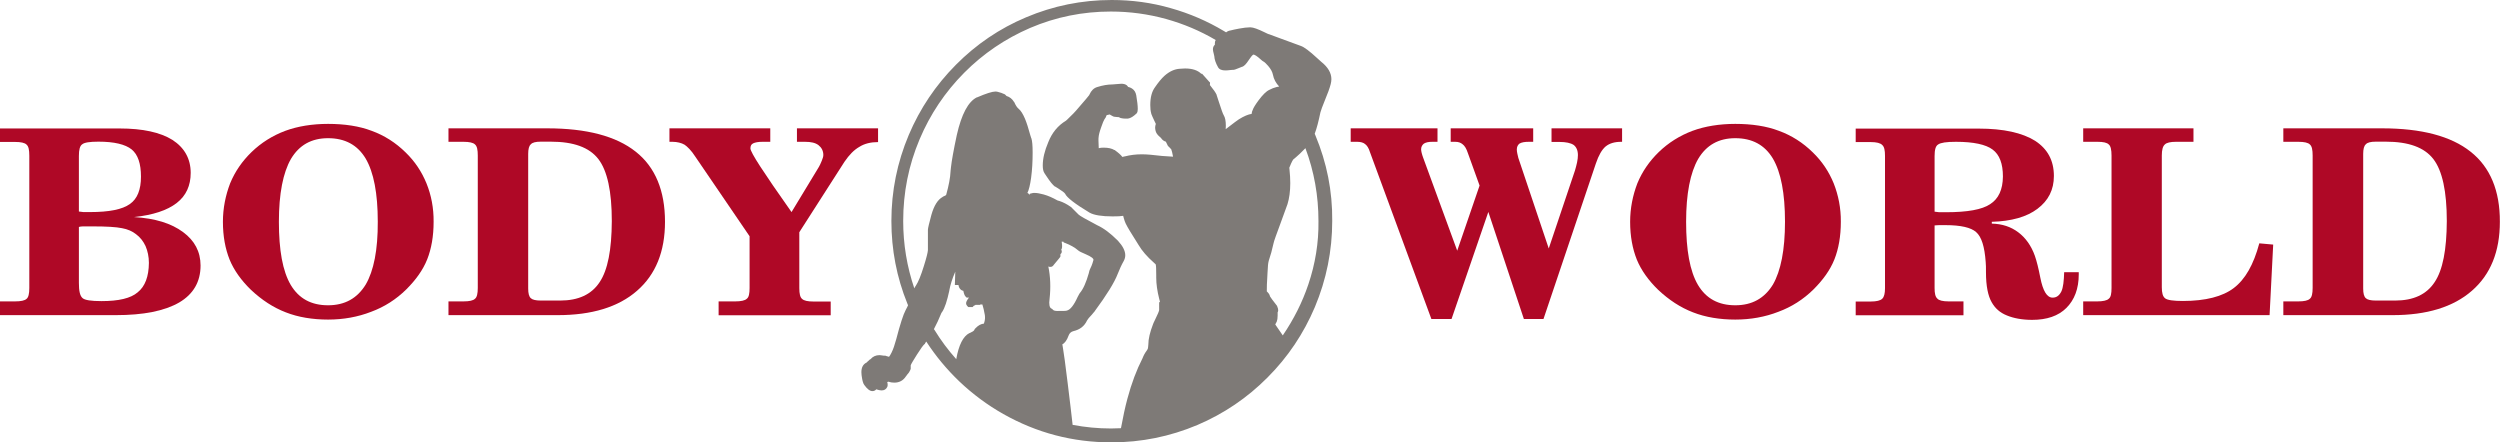 <?xml version="1.0" encoding="utf-8"?>
<!-- Generator: Adobe Illustrator 27.1.0, SVG Export Plug-In . SVG Version: 6.00 Build 0)  -->
<svg version="1.1" id="Layer_1" xmlns="http://www.w3.org/2000/svg" xmlns:xlink="http://www.w3.org/1999/xlink" x="0px" y="0px"
	 viewBox="0 0 180 31.86" style="enable-background:new 0 0 180 31.86;" xml:space="preserve">
<style type="text/css">
	.st0{fill-rule:evenodd;clip-rule:evenodd;fill:#AF0826;}
	.st1{fill-rule:evenodd;clip-rule:evenodd;fill:#7E7A77;}
</style>
<g>
	<path class="st0" d="M177.88,10.92c-1.41-1.12-3.54-1.68-6.37-1.68h-7.11v0.97h1.09c0.41,0,0.69,0.06,0.82,0.19
		c0.15,0.13,0.2,0.39,0.2,0.8v9.53c0,0.41-0.06,0.67-0.2,0.78c-0.13,0.13-0.41,0.19-0.82,0.19h-1.09v0.99h7.87
		c2.45,0,4.36-0.58,5.7-1.75c1.35-1.17,2.02-2.83,2.02-4.97C180,13.73,179.29,12.03,177.88,10.92z M175.29,20.32
		c-0.58,0.88-1.52,1.32-2.84,1.32h-1.39c-0.37,0-0.61-0.06-0.72-0.17c-0.13-0.11-0.19-0.35-0.19-0.69v-9.7
		c0-0.35,0.06-0.58,0.19-0.69c0.11-0.13,0.35-0.19,0.72-0.19h0.71c1.65,0,2.78,0.41,3.43,1.25c0.65,0.84,0.97,2.33,0.97,4.47
		C176.16,17.98,175.88,19.45,175.29,20.32z"/>
	<path class="st0" d="M163.41,22.69h-13.42V21.7h1.02c0.39,0,0.69-0.06,0.82-0.19c0.15-0.11,0.2-0.37,0.2-0.78V11.2
		c0-0.41-0.06-0.69-0.2-0.8c-0.13-0.13-0.39-0.19-0.8-0.19h-1.04V9.24h7.94v0.97h-1.26c-0.39,0-0.67,0.06-0.8,0.19
		c-0.15,0.13-0.22,0.39-0.22,0.8v9.48c0,0.41,0.07,0.67,0.24,0.8c0.17,0.13,0.59,0.19,1.28,0.19c1.63,0,2.86-0.32,3.66-0.93
		c0.83-0.63,1.43-1.69,1.84-3.22l1,0.09L163.41,22.69z"/>
	<path class="st0" d="M148.62,19.6c-0.02,0.63-0.07,1.1-0.2,1.38c-0.15,0.3-0.35,0.45-0.63,0.45c-0.41,0-0.7-0.48-0.89-1.45
		c-0.13-0.67-0.26-1.19-0.39-1.56c-0.26-0.73-0.67-1.3-1.19-1.69c-0.54-0.41-1.17-0.61-1.91-0.63v-0.13
		c1.41-0.04,2.51-0.35,3.28-0.93c0.8-0.6,1.19-1.38,1.19-2.37c0-1.12-0.46-1.95-1.35-2.53c-0.93-0.58-2.28-0.88-4.05-0.88h-8.87
		v0.97h1.09c0.41,0,0.69,0.07,0.82,0.21c0.15,0.13,0.2,0.39,0.2,0.78v9.53c0,0.37-0.06,0.63-0.2,0.76c-0.13,0.13-0.41,0.2-0.82,0.2
		h-1.09v0.99h7.76V21.7h-1.08c-0.41,0-0.69-0.07-0.8-0.2c-0.15-0.13-0.2-0.39-0.2-0.76v-4.51c0.09,0,0.2-0.02,0.32-0.02h0.48
		c1.08,0,1.82,0.17,2.19,0.5c0.39,0.34,0.61,1.04,0.69,2.16c0.02,0.17,0.02,0.41,0.02,0.75c0,0.97,0.15,1.69,0.41,2.14
		c0.24,0.43,0.59,0.75,1.09,0.95c0.48,0.2,1.1,0.32,1.82,0.32c1.06,0,1.89-0.28,2.47-0.86c0.58-0.58,0.89-1.38,0.89-2.42V19.6
		H148.62z M143.29,14.7c-0.58,0.39-1.63,0.58-3.17,0.58h-0.5c-0.11-0.02-0.22-0.02-0.33-0.04v-4c0-0.45,0.07-0.73,0.26-0.84
		c0.19-0.13,0.59-0.19,1.28-0.19c1.26,0,2.15,0.19,2.64,0.56c0.5,0.37,0.74,1.02,0.74,1.94C144.2,13.65,143.9,14.31,143.29,14.7z"/>
	<path class="st0" d="M105.69,11.03c-0.11-0.34-0.24-0.54-0.39-0.65c-0.13-0.11-0.3-0.17-0.52-0.17h-0.33V9.24h5.94v0.97h-0.32
		c-0.3,0-0.52,0.04-0.67,0.13c-0.11,0.09-0.19,0.22-0.19,0.43c0,0.09,0.02,0.2,0.04,0.3c0.02,0.09,0.04,0.19,0.07,0.3l2.19,6.52
		l1.89-5.62c0.06-0.21,0.11-0.39,0.15-0.58c0.04-0.19,0.06-0.37,0.06-0.52c0-0.34-0.11-0.58-0.3-0.73
		c-0.22-0.15-0.58-0.22-1.02-0.22h-0.58V9.24h5.08v0.97h-0.06c-0.48,0-0.85,0.11-1.13,0.34c-0.26,0.22-0.5,0.63-0.7,1.23
		l-3.77,11.19h-1.41l-2.56-7.71l-2.65,7.71h-1.45l-4.42-12.01c-0.09-0.3-0.22-0.5-0.37-0.6c-0.11-0.09-0.3-0.15-0.54-0.15h-0.48
		V9.24h6.25v0.97h-0.37c-0.28,0-0.46,0.04-0.61,0.13c-0.11,0.09-0.2,0.22-0.2,0.41c0,0.07,0.02,0.17,0.04,0.26
		c0.02,0.11,0.07,0.22,0.11,0.35l2.45,6.69l1.61-4.69L105.69,11.03z"/>
	<path class="st0" d="M57.36,9.24h5.86v0.99c-0.52,0-0.98,0.11-1.34,0.34c-0.39,0.22-0.74,0.58-1.08,1.08l-3.25,5.07v4.02
		c0,0.41,0.06,0.67,0.2,0.78c0.13,0.13,0.41,0.19,0.82,0.19h1.24v0.99h-8.07V21.7h1.21c0.39,0,0.69-0.06,0.82-0.19
		c0.15-0.11,0.2-0.37,0.2-0.78v-3.72l-3.9-5.72c-0.3-0.47-0.59-0.74-0.78-0.87c-0.22-0.13-0.54-0.21-0.87-0.21h-0.22V9.24h7.26v0.97
		H54.9c-0.3,0-0.52,0.04-0.67,0.11c-0.15,0.07-0.2,0.2-0.2,0.37c0,0.13,0.24,0.58,0.71,1.3c0.46,0.71,1.21,1.81,2.25,3.28l1.86-3.07
		c0.17-0.26,0.26-0.48,0.32-0.63c0.07-0.17,0.11-0.3,0.11-0.41c0-0.3-0.13-0.54-0.35-0.71c-0.22-0.17-0.54-0.24-0.97-0.24h-0.58
		V9.24z"/>
	<path class="st0" d="M30.71,13.21c-0.35-0.86-0.85-1.6-1.5-2.23c-0.72-0.71-1.54-1.23-2.45-1.56c-0.89-0.34-1.95-0.5-3.14-0.5
		c-1.13,0-2.19,0.17-3.08,0.5c-0.91,0.34-1.74,0.86-2.43,1.53c-0.67,0.65-1.19,1.4-1.54,2.25c-0.33,0.86-0.52,1.79-0.52,2.77
		c0,1.04,0.17,1.94,0.48,2.72c0.32,0.78,0.85,1.51,1.54,2.18c0.78,0.73,1.6,1.27,2.51,1.62c0.89,0.35,1.93,0.52,3.04,0.52
		c1.11,0,2.15-0.19,3.1-0.56c0.95-0.35,1.8-0.89,2.54-1.62c0.67-0.67,1.19-1.38,1.5-2.16c0.3-0.76,0.46-1.66,0.46-2.7
		C31.23,14.98,31.05,14.05,30.71,13.21z M26.33,20.49c-0.61,0.99-1.5,1.49-2.71,1.49c-1.21,0-2.1-0.48-2.69-1.47
		c-0.58-0.99-0.85-2.5-0.85-4.54c0-2.03,0.3-3.54,0.87-4.53c0.59-0.99,1.47-1.49,2.67-1.49c1.21,0,2.12,0.48,2.71,1.47
		c0.58,0.99,0.87,2.51,0.87,4.54C27.21,17.99,26.91,19.5,26.33,20.49z"/>
	<path class="st0" d="M13.18,16.71c-0.85-0.63-2-0.99-3.53-1.08c1.37-0.15,2.39-0.48,3.08-1.02c0.67-0.52,1-1.25,1-2.16
		c0-1.02-0.45-1.82-1.32-2.38c-0.87-0.54-2.13-0.82-3.8-0.82H0v0.97h1.09c0.41,0,0.69,0.06,0.82,0.19c0.15,0.13,0.2,0.39,0.2,0.8
		v9.53c0,0.41-0.06,0.67-0.2,0.78C1.78,21.64,1.5,21.7,1.09,21.7H0v0.99h8.33c2,0,3.51-0.3,4.57-0.91c1.02-0.6,1.54-1.49,1.54-2.66
		C14.44,18.12,14.01,17.32,13.18,16.71z M5.68,11.23c0-0.45,0.07-0.73,0.24-0.84c0.15-0.13,0.54-0.19,1.17-0.19
		c1.13,0,1.93,0.19,2.39,0.56c0.45,0.37,0.67,1.02,0.67,1.96c0,0.93-0.26,1.6-0.8,1.97c-0.54,0.39-1.48,0.58-2.88,0.58H6.01
		c-0.11-0.02-0.22-0.02-0.33-0.04V11.23z M9.91,21.05c-0.5,0.43-1.37,0.63-2.6,0.63c-0.76,0-1.21-0.07-1.37-0.22
		c-0.19-0.17-0.26-0.52-0.26-1.1v-4.02c0.07-0.02,0.19-0.04,0.28-0.04h0.43h0.28c0.98,0,1.69,0.04,2.12,0.13
		c0.39,0.07,0.74,0.22,1,0.43c0.3,0.22,0.52,0.5,0.69,0.86c0.15,0.35,0.24,0.76,0.24,1.21C10.71,19.91,10.45,20.62,9.91,21.05z"/>
	<path class="st1" d="M94.71,9.75l-0.05-0.12c0.15-0.4,0.28-0.91,0.41-1.54c0.04-0.16,0.15-0.44,0.31-0.84
		c0.22-0.52,0.36-0.92,0.43-1.19c0.03-0.12,0.05-0.24,0.05-0.36c0-0.44-0.24-0.86-0.73-1.25l0,0l0,0c-0.04-0.04-0.14-0.12-0.3-0.27
		c-0.54-0.5-0.93-0.79-1.16-0.87C93.5,3.25,93,3.06,92.17,2.76c-0.49-0.18-0.76-0.28-0.81-0.3l-0.01,0l-0.01,0
		c-0.04-0.01-0.13-0.06-0.28-0.13c-0.49-0.24-0.83-0.36-1.01-0.36c-0.03,0-0.06,0-0.09,0c-0.17,0-0.42,0.03-0.75,0.09
		c-0.26,0.05-0.46,0.09-0.6,0.13c-0.14,0.02-0.25,0.07-0.33,0.14l-0.15-0.09c-1.2-0.72-2.48-1.27-3.83-1.65
		C82.92,0.19,81.49,0,80.04,0c-2.15,0-4.21,0.42-6.17,1.25c-1.9,0.8-3.58,1.94-5.04,3.41c-1.46,1.47-2.59,3.15-3.4,5.06
		c-0.83,1.97-1.25,4.03-1.25,6.19c0,2.07,0.38,4.05,1.15,5.95l0.05,0.12c-0.04,0.08-0.09,0.2-0.18,0.36c-0.16,0.3-0.39,1-0.67,2.08
		c-0.11,0.41-0.22,0.73-0.34,0.97c-0.07,0.14-0.13,0.24-0.18,0.3c-0.06-0.01-0.13-0.03-0.21-0.06l-0.05-0.02h-0.1l-0.22-0.03
		c-0.04-0.01-0.08-0.01-0.11-0.01c-0.26,0-0.48,0.1-0.64,0.29l-0.06,0.03l-0.03,0.03c0,0-0.02,0.01-0.03,0.03
		C62.5,26,62.44,26.05,62.4,26.1l-0.02,0.01l0,0c-0.24,0.12-0.36,0.35-0.36,0.69c0,0.05,0,0.11,0.01,0.16l0,0.01l0.01,0.09
		c0.03,0.19,0.05,0.32,0.07,0.38c0.03,0.12,0.07,0.22,0.12,0.28c0.21,0.29,0.4,0.44,0.58,0.44c0.11,0,0.21-0.04,0.28-0.13
		c0.15,0.05,0.27,0.08,0.38,0.08c0.19,0,0.33-0.08,0.4-0.23l0.01-0.02l0.01-0.02c0.02-0.05,0.02-0.1,0.02-0.15
		c0-0.06-0.01-0.12-0.03-0.18c0.03-0.01,0.05-0.02,0.08-0.03c0.15,0.05,0.29,0.07,0.43,0.07c0.36,0,0.64-0.15,0.84-0.46l0.01-0.01
		l0.01-0.01c0.03-0.05,0.07-0.11,0.13-0.17l0,0c0.05-0.05,0.1-0.13,0.15-0.24l0.04-0.1v-0.26c0.04-0.11,0.2-0.37,0.45-0.77
		c0.27-0.43,0.45-0.67,0.53-0.74l0.04-0.03l0.02-0.05c0-0.01,0.02-0.03,0.04-0.06c0.02-0.02,0.03-0.04,0.04-0.06
		c0.68,1.05,1.48,2.01,2.39,2.88c0.96,0.91,2.01,1.69,3.16,2.34c2.41,1.36,5,2.04,7.78,2.04c2.16,0,4.22-0.42,6.19-1.25
		c1.9-0.81,3.59-1.95,5.05-3.42c1.47-1.47,2.6-3.16,3.41-5.07c0.83-1.98,1.25-4.05,1.25-6.21C95.94,13.76,95.53,11.71,94.71,9.75z
		 M70.84,23.3c-0.2,0.02-0.4,0.12-0.59,0.32l-0.06,0.06l-0.06,0.11l0,0c-0.04,0.05-0.14,0.11-0.31,0.19l-0.01,0l-0.01,0
		c-0.45,0.23-0.77,0.85-0.95,1.88c-0.59-0.66-1.11-1.36-1.57-2.11c-0.01-0.02-0.03-0.04-0.04-0.05c0.19-0.36,0.37-0.74,0.53-1.14
		l0.01-0.03c0,0,0-0.01,0.01-0.01l0,0l0.05-0.07l0,0c0.18-0.27,0.35-0.78,0.51-1.52l0-0.01l0-0.01c0.07-0.39,0.21-0.84,0.43-1.35
		l-0.03,0.96h0.26c0.01,0.07,0.03,0.14,0.06,0.2c0.07,0.12,0.16,0.2,0.29,0.22c0.04,0.2,0.09,0.34,0.16,0.41l0.08,0.08h0.11
		c0.02,0,0.04,0,0.06-0.01c-0.01,0.01-0.02,0.02-0.03,0.04l0,0l0,0c-0.12,0.16-0.18,0.28-0.18,0.37c0,0.08,0.03,0.15,0.08,0.2
		l0.08,0.08h0.31l0.07-0.08l0.01-0.01c0.06-0.03,0.12-0.05,0.16-0.08l0.01,0.01h0.28l0.03-0.03c0.01,0,0.02,0,0.04,0h0.09
		c0,0,0.01,0,0.01,0c0.07,0.2,0.12,0.45,0.18,0.77c0.01,0.04,0.01,0.08,0.01,0.12C70.93,22.97,70.9,23.13,70.84,23.3z M75.78,22.27
		l-0.03-0.03l-0.06-0.03c-0.12-0.06-0.18-0.3-0.12-0.69c0.09-0.83,0.06-1.61-0.09-2.33c0.15,0.06,0.3,0.03,0.39-0.12
		c0.3-0.36,0.48-0.57,0.48-0.6v-0.15V18.3c0.12-0.09,0.12-0.21,0.06-0.33c0.06-0.06,0.09-0.24,0.03-0.57h0.12l0.03,0.06l0.09,0.03
		c0.39,0.15,0.71,0.33,0.95,0.54c0.06,0.06,0.24,0.15,0.53,0.27c0.42,0.18,0.62,0.33,0.56,0.45c-0.09,0.33-0.18,0.51-0.24,0.63
		c-0.03,0.06-0.06,0.15-0.09,0.3c-0.18,0.63-0.39,1.13-0.65,1.43c-0.03,0.03-0.06,0.12-0.15,0.27c-0.27,0.6-0.53,0.92-0.77,0.98
		c-0.06,0.03-0.27,0.03-0.68,0.03C75.96,22.39,75.84,22.36,75.78,22.27z M90.62,7.22c-0.23,0.31-0.38,0.55-0.43,0.71
		c-0.03,0.06-0.06,0.14-0.07,0.25c0,0.01,0,0.02,0,0.02c-0.24,0.03-0.55,0.16-0.92,0.39l0,0l0,0c-0.13,0.08-0.37,0.27-0.74,0.55
		c-0.08,0.06-0.15,0.12-0.21,0.16c0.01-0.08,0.01-0.16,0.01-0.25c0-0.34-0.05-0.59-0.15-0.75c-0.06-0.09-0.18-0.43-0.37-1.02
		c-0.07-0.22-0.12-0.36-0.14-0.43l0-0.01l0-0.01c-0.07-0.16-0.23-0.39-0.49-0.71c0.01-0.03,0.01-0.05,0.01-0.08v-0.1l-0.07-0.07
		c-0.2-0.22-0.36-0.41-0.5-0.56l-0.01-0.01L86.5,5.32c-0.26-0.26-0.65-0.39-1.18-0.39c-0.11,0-0.23,0.01-0.36,0.02
		c-0.39,0.02-0.76,0.19-1.12,0.51c-0.21,0.19-0.44,0.47-0.68,0.82c-0.23,0.31-0.34,0.74-0.34,1.28c0,0.24,0.02,0.44,0.07,0.61
		l0,0.01l0,0.01c0.04,0.11,0.11,0.27,0.22,0.5c0.05,0.11,0.09,0.19,0.11,0.23c-0.03,0.1-0.05,0.18-0.05,0.26
		c0,0.07,0.01,0.15,0.03,0.23c0.03,0.14,0.12,0.29,0.29,0.43c0.06,0.05,0.09,0.08,0.1,0.09c0.08,0.13,0.2,0.23,0.35,0.27
		c0.05,0.09,0.08,0.15,0.09,0.18c0.02,0.07,0.06,0.14,0.15,0.21c0.07,0.07,0.12,0.12,0.15,0.16c0.04,0.09,0.08,0.27,0.13,0.53
		c-0.5-0.02-1.05-0.07-1.63-0.14l0,0l0,0c-0.22-0.02-0.43-0.03-0.63-0.03c-0.42,0-0.82,0.05-1.21,0.15l-0.02,0
		c-0.05,0.01-0.1,0.02-0.16,0.04c-0.1-0.14-0.29-0.31-0.56-0.5l-0.01,0l-0.01,0c-0.18-0.11-0.43-0.17-0.77-0.17
		c-0.13,0-0.25,0.01-0.35,0.04c-0.01-0.2-0.02-0.38-0.02-0.55c0-0.1,0-0.18,0.01-0.24c0.01-0.16,0.07-0.4,0.19-0.73
		c0.1-0.3,0.18-0.48,0.23-0.56c0.06-0.07,0.12-0.17,0.16-0.3c0.05-0.01,0.11-0.02,0.18-0.04c0.02,0,0.03-0.01,0.04-0.01
		c0.02,0.02,0.05,0.03,0.08,0.05c0.12,0.08,0.22,0.12,0.29,0.12c0.05,0.01,0.11,0.01,0.18,0.02c0.05,0,0.09,0,0.12,0.01
		c0.07,0.05,0.16,0.08,0.29,0.09c0.07,0.01,0.17,0.01,0.31,0.01h0.02l0.02,0c0.2-0.03,0.4-0.16,0.62-0.37l0.02-0.02l0.01-0.02
		c0.04-0.06,0.06-0.16,0.06-0.29c0-0.24-0.04-0.56-0.11-0.98c-0.04-0.22-0.14-0.38-0.31-0.49c-0.09-0.06-0.18-0.09-0.27-0.11
		c-0.03-0.04-0.06-0.08-0.09-0.11l-0.01-0.01l-0.02-0.01c-0.09-0.07-0.22-0.1-0.38-0.1c-0.07,0-0.2,0.01-0.39,0.03
		c-0.11,0.01-0.19,0.02-0.25,0.02c-0.32,0-0.69,0.06-1.1,0.19c-0.23,0.07-0.42,0.25-0.55,0.54c0,0,0,0,0,0l0,0l-0.01,0.03
		c-0.06,0.09-0.32,0.39-0.77,0.91l0,0l0,0c-0.23,0.28-0.5,0.56-0.82,0.86c-0.04,0.04-0.07,0.06-0.09,0.08
		c-0.58,0.35-1,0.86-1.27,1.54c-0.27,0.63-0.4,1.19-0.4,1.68c0,0.26,0.04,0.44,0.13,0.57c0.02,0.03,0.06,0.09,0.12,0.18
		c0.27,0.41,0.47,0.66,0.62,0.77l0.01,0l0.01,0c0.04,0.03,0.11,0.07,0.21,0.13c0.29,0.18,0.46,0.31,0.51,0.39
		c0.12,0.27,0.71,0.73,1.76,1.36l0,0l0,0c0.32,0.18,0.88,0.27,1.66,0.27c0.35,0,0.6-0.01,0.76-0.04c0.03,0.11,0.06,0.24,0.11,0.38
		c0.06,0.19,0.27,0.56,0.62,1.11c0.16,0.26,0.29,0.46,0.38,0.61c0.24,0.41,0.61,0.84,1.11,1.28c0.06,0.05,0.1,0.09,0.12,0.11
		c0.03,0.08,0.04,0.35,0.04,0.8c0,0.05,0,0.11,0,0.16c0,0.45,0.07,0.96,0.22,1.55c0.01,0.05,0.03,0.12,0.05,0.18l-0.06,0.06v0.55
		c-0.01,0.07-0.1,0.3-0.29,0.68c-0.06,0.12-0.09,0.2-0.11,0.23l0,0l-0.04,0.1c-0.22,0.57-0.34,1.06-0.34,1.48
		c-0.01,0.14-0.02,0.24-0.04,0.3c-0.01,0.03-0.04,0.07-0.08,0.13c-0.12,0.16-0.22,0.34-0.3,0.55c-0.42,0.82-0.79,1.79-1.09,2.92
		c-0.16,0.59-0.31,1.3-0.46,2.11c-0.24,0.01-0.48,0.02-0.72,0.02c-0.93,0-1.85-0.09-2.76-0.26c-0.08-0.74-0.2-1.72-0.35-2.95
		c-0.17-1.41-0.29-2.26-0.34-2.54c-0.02-0.12-0.03-0.22-0.05-0.31c0.18-0.09,0.33-0.3,0.45-0.63l0,0l0,0
		c0.06-0.17,0.18-0.28,0.35-0.32l0,0l0,0c0.47-0.11,0.79-0.36,0.98-0.77c0.05-0.09,0.16-0.23,0.34-0.41
		c0.03-0.03,0.06-0.07,0.1-0.12c0.02-0.03,0.04-0.05,0.05-0.06l0.04-0.04l0.01-0.02c0.87-1.18,1.43-2.08,1.67-2.71
		c0.13-0.33,0.27-0.64,0.43-0.92c0.07-0.13,0.11-0.27,0.11-0.41c0-0.32-0.18-0.67-0.53-1.05l0,0l0,0c-0.53-0.53-1.02-0.9-1.5-1.12
		c-0.8-0.42-1.24-0.67-1.33-0.76l-0.55-0.55l-0.02-0.01c-0.27-0.19-0.54-0.33-0.81-0.42l-0.01,0l-0.1-0.03l-0.03-0.01
		c-0.34-0.19-0.67-0.34-1-0.43c-0.26-0.07-0.47-0.11-0.65-0.11c-0.05,0-0.1,0-0.14,0.01l-0.2,0.05V14c-0.02,0-0.03,0-0.05,0
		c0,0,0,0,0,0c0-0.01-0.01-0.01-0.01-0.02l-0.08-0.08h-0.04c0.11-0.22,0.2-0.59,0.27-1.1c0.08-0.59,0.11-1.19,0.11-1.82
		c0-0.5-0.03-0.84-0.09-1.02l-0.01-0.02l-0.01-0.02c0,0-0.01-0.02-0.01-0.04c-0.01-0.04-0.02-0.08-0.04-0.12
		c-0.14-0.52-0.27-0.92-0.39-1.21c-0.15-0.35-0.3-0.59-0.46-0.72c-0.11-0.09-0.21-0.24-0.31-0.47l-0.01-0.01l-0.01-0.01
		c-0.13-0.22-0.31-0.36-0.54-0.43c-0.02-0.02-0.05-0.05-0.09-0.09L72.36,6.8l-0.04-0.02c-0.14-0.07-0.3-0.12-0.49-0.17
		c-0.05-0.01-0.1-0.02-0.16-0.02c-0.23,0-0.67,0.14-1.32,0.42l-0.01,0l-0.01,0c-0.62,0.31-1.1,1.21-1.44,2.71l0,0l0,0
		c-0.23,1.08-0.37,1.86-0.42,2.32l-0.03,0.28l0,0.01c-0.02,0.47-0.13,1.03-0.31,1.68l-0.02,0.04c-0.03,0.02-0.1,0.06-0.22,0.11
		l-0.01,0.01l-0.01,0.01c-0.35,0.19-0.62,0.62-0.81,1.29l0,0l0,0c-0.16,0.59-0.25,0.96-0.25,1.08v1.46
		c-0.01,0.16-0.1,0.54-0.29,1.14c-0.21,0.68-0.4,1.15-0.58,1.42c-0.04,0.05-0.07,0.11-0.11,0.19c-0.53-1.56-0.8-3.18-0.8-4.85
		c0-2.05,0.39-4.01,1.18-5.88c0.76-1.8,1.83-3.4,3.21-4.79c1.38-1.39,2.97-2.46,4.75-3.23c1.85-0.79,3.79-1.18,5.81-1.18
		c1.36,0,2.69,0.18,3.99,0.54c1.25,0.35,2.44,0.85,3.56,1.51c-0.04,0.06-0.06,0.14-0.06,0.23v0l0,0.11
		c-0.09,0.08-0.14,0.19-0.14,0.33c0,0.07,0.02,0.18,0.06,0.32c0.02,0.08,0.03,0.14,0.04,0.18c0.01,0.22,0.1,0.49,0.27,0.79
		c0.09,0.16,0.27,0.23,0.53,0.23c0.09,0,0.22-0.01,0.38-0.03c0.06-0.01,0.1-0.01,0.12-0.01l0.01,0h0.04c0.08,0,0.21-0.04,0.39-0.12
		c0.11-0.05,0.2-0.08,0.25-0.1l0.01,0l0.01,0c0.14-0.05,0.29-0.21,0.46-0.47l0.02-0.03c0.12-0.18,0.22-0.31,0.3-0.37
		c0,0,0.01-0.01,0.02-0.01c0.09,0,0.27,0.11,0.52,0.34c0.09,0.08,0.15,0.13,0.19,0.15l0.02,0.01l0,0c0.09,0.05,0.2,0.16,0.34,0.32
		c0.19,0.22,0.3,0.43,0.34,0.63c0.06,0.32,0.22,0.61,0.45,0.85c-0.06,0.01-0.13,0.02-0.2,0.04c-0.17,0.04-0.34,0.11-0.51,0.2
		C91.17,6.57,90.91,6.83,90.62,7.22z M94.2,20.48c-0.43,1.28-1.05,2.51-1.84,3.67c-0.12-0.17-0.28-0.41-0.48-0.7l-0.06-0.09
		c0.01-0.02,0.02-0.05,0.04-0.08c0.03-0.05,0.05-0.09,0.07-0.13l0-0.01l0-0.01c0.04-0.1,0.06-0.24,0.06-0.41c0-0.04,0-0.09,0-0.15
		l0-0.07c0,0,0,0,0-0.01c0.03-0.05,0.04-0.1,0.04-0.15c0-0.07-0.02-0.17-0.07-0.28l-0.01-0.03l-0.02-0.03
		c-0.27-0.34-0.43-0.56-0.49-0.66c-0.02-0.11-0.08-0.21-0.19-0.32l-0.04-0.04c0-0.36,0.01-0.67,0.03-0.92
		c0.01-0.08,0.01-0.21,0.02-0.39c0.02-0.49,0.05-0.77,0.08-0.84l0-0.01l0-0.01c0.14-0.41,0.26-0.85,0.36-1.31l0,0l0,0
		c0.03-0.15,0.2-0.62,0.49-1.4c0.24-0.64,0.41-1.11,0.51-1.4l0,0l0,0c0.13-0.42,0.2-0.92,0.2-1.52c0-0.3-0.02-0.64-0.06-1.02
		c0-0.04-0.01-0.07-0.01-0.08c0.02-0.06,0.06-0.16,0.13-0.31c0.07-0.15,0.12-0.25,0.16-0.29l0.01-0.01
		c0.07-0.05,0.23-0.19,0.47-0.41c0.15-0.14,0.28-0.27,0.39-0.39c0.63,1.68,0.94,3.43,0.94,5.25C94.95,17.48,94.7,19,94.2,20.48z"/>
	<path class="st0" d="M45.77,10.92c-1.41-1.12-3.54-1.68-6.37-1.68h-7.11v0.97h1.09c0.41,0,0.69,0.06,0.82,0.19
		c0.15,0.13,0.2,0.39,0.2,0.8v9.53c0,0.41-0.06,0.67-0.2,0.78c-0.13,0.13-0.41,0.19-0.82,0.19h-1.09v0.99h7.87
		c2.45,0,4.36-0.58,5.7-1.75c1.35-1.17,2.02-2.83,2.02-4.97C47.88,13.73,47.18,12.03,45.77,10.92z M43.17,20.32
		c-0.58,0.88-1.52,1.32-2.84,1.32h-1.39c-0.37,0-0.61-0.06-0.72-0.17c-0.13-0.11-0.19-0.35-0.19-0.69v-9.7
		c0-0.35,0.06-0.58,0.19-0.69c0.11-0.13,0.35-0.19,0.72-0.19h0.71c1.65,0,2.78,0.41,3.43,1.25c0.65,0.84,0.97,2.33,0.97,4.47
		C44.04,17.98,43.76,19.45,43.17,20.32z"/>
	<path class="st0" d="M132.03,13.21c-0.35-0.86-0.85-1.6-1.5-2.23c-0.72-0.71-1.54-1.23-2.45-1.56c-0.89-0.34-1.95-0.5-3.14-0.5
		c-1.13,0-2.19,0.17-3.08,0.5c-0.91,0.34-1.74,0.86-2.43,1.53c-0.67,0.65-1.19,1.4-1.54,2.25c-0.33,0.86-0.52,1.79-0.52,2.77
		c0,1.04,0.17,1.94,0.48,2.72c0.32,0.78,0.85,1.51,1.54,2.18c0.78,0.73,1.6,1.27,2.51,1.62c0.89,0.35,1.93,0.52,3.04,0.52
		c1.11,0,2.15-0.19,3.1-0.56c0.95-0.35,1.8-0.89,2.54-1.62c0.67-0.67,1.19-1.38,1.5-2.16c0.3-0.76,0.46-1.66,0.46-2.7
		C132.55,14.98,132.36,14.05,132.03,13.21z M127.65,20.49c-0.61,0.99-1.5,1.49-2.71,1.49c-1.21,0-2.1-0.48-2.69-1.47
		c-0.58-0.99-0.85-2.5-0.85-4.54c0-2.03,0.3-3.54,0.87-4.53c0.59-0.99,1.47-1.49,2.67-1.49c1.21,0,2.12,0.48,2.71,1.47
		c0.58,0.99,0.87,2.51,0.87,4.54C128.52,17.99,128.22,19.5,127.65,20.49z"/>
</g>
</svg>
